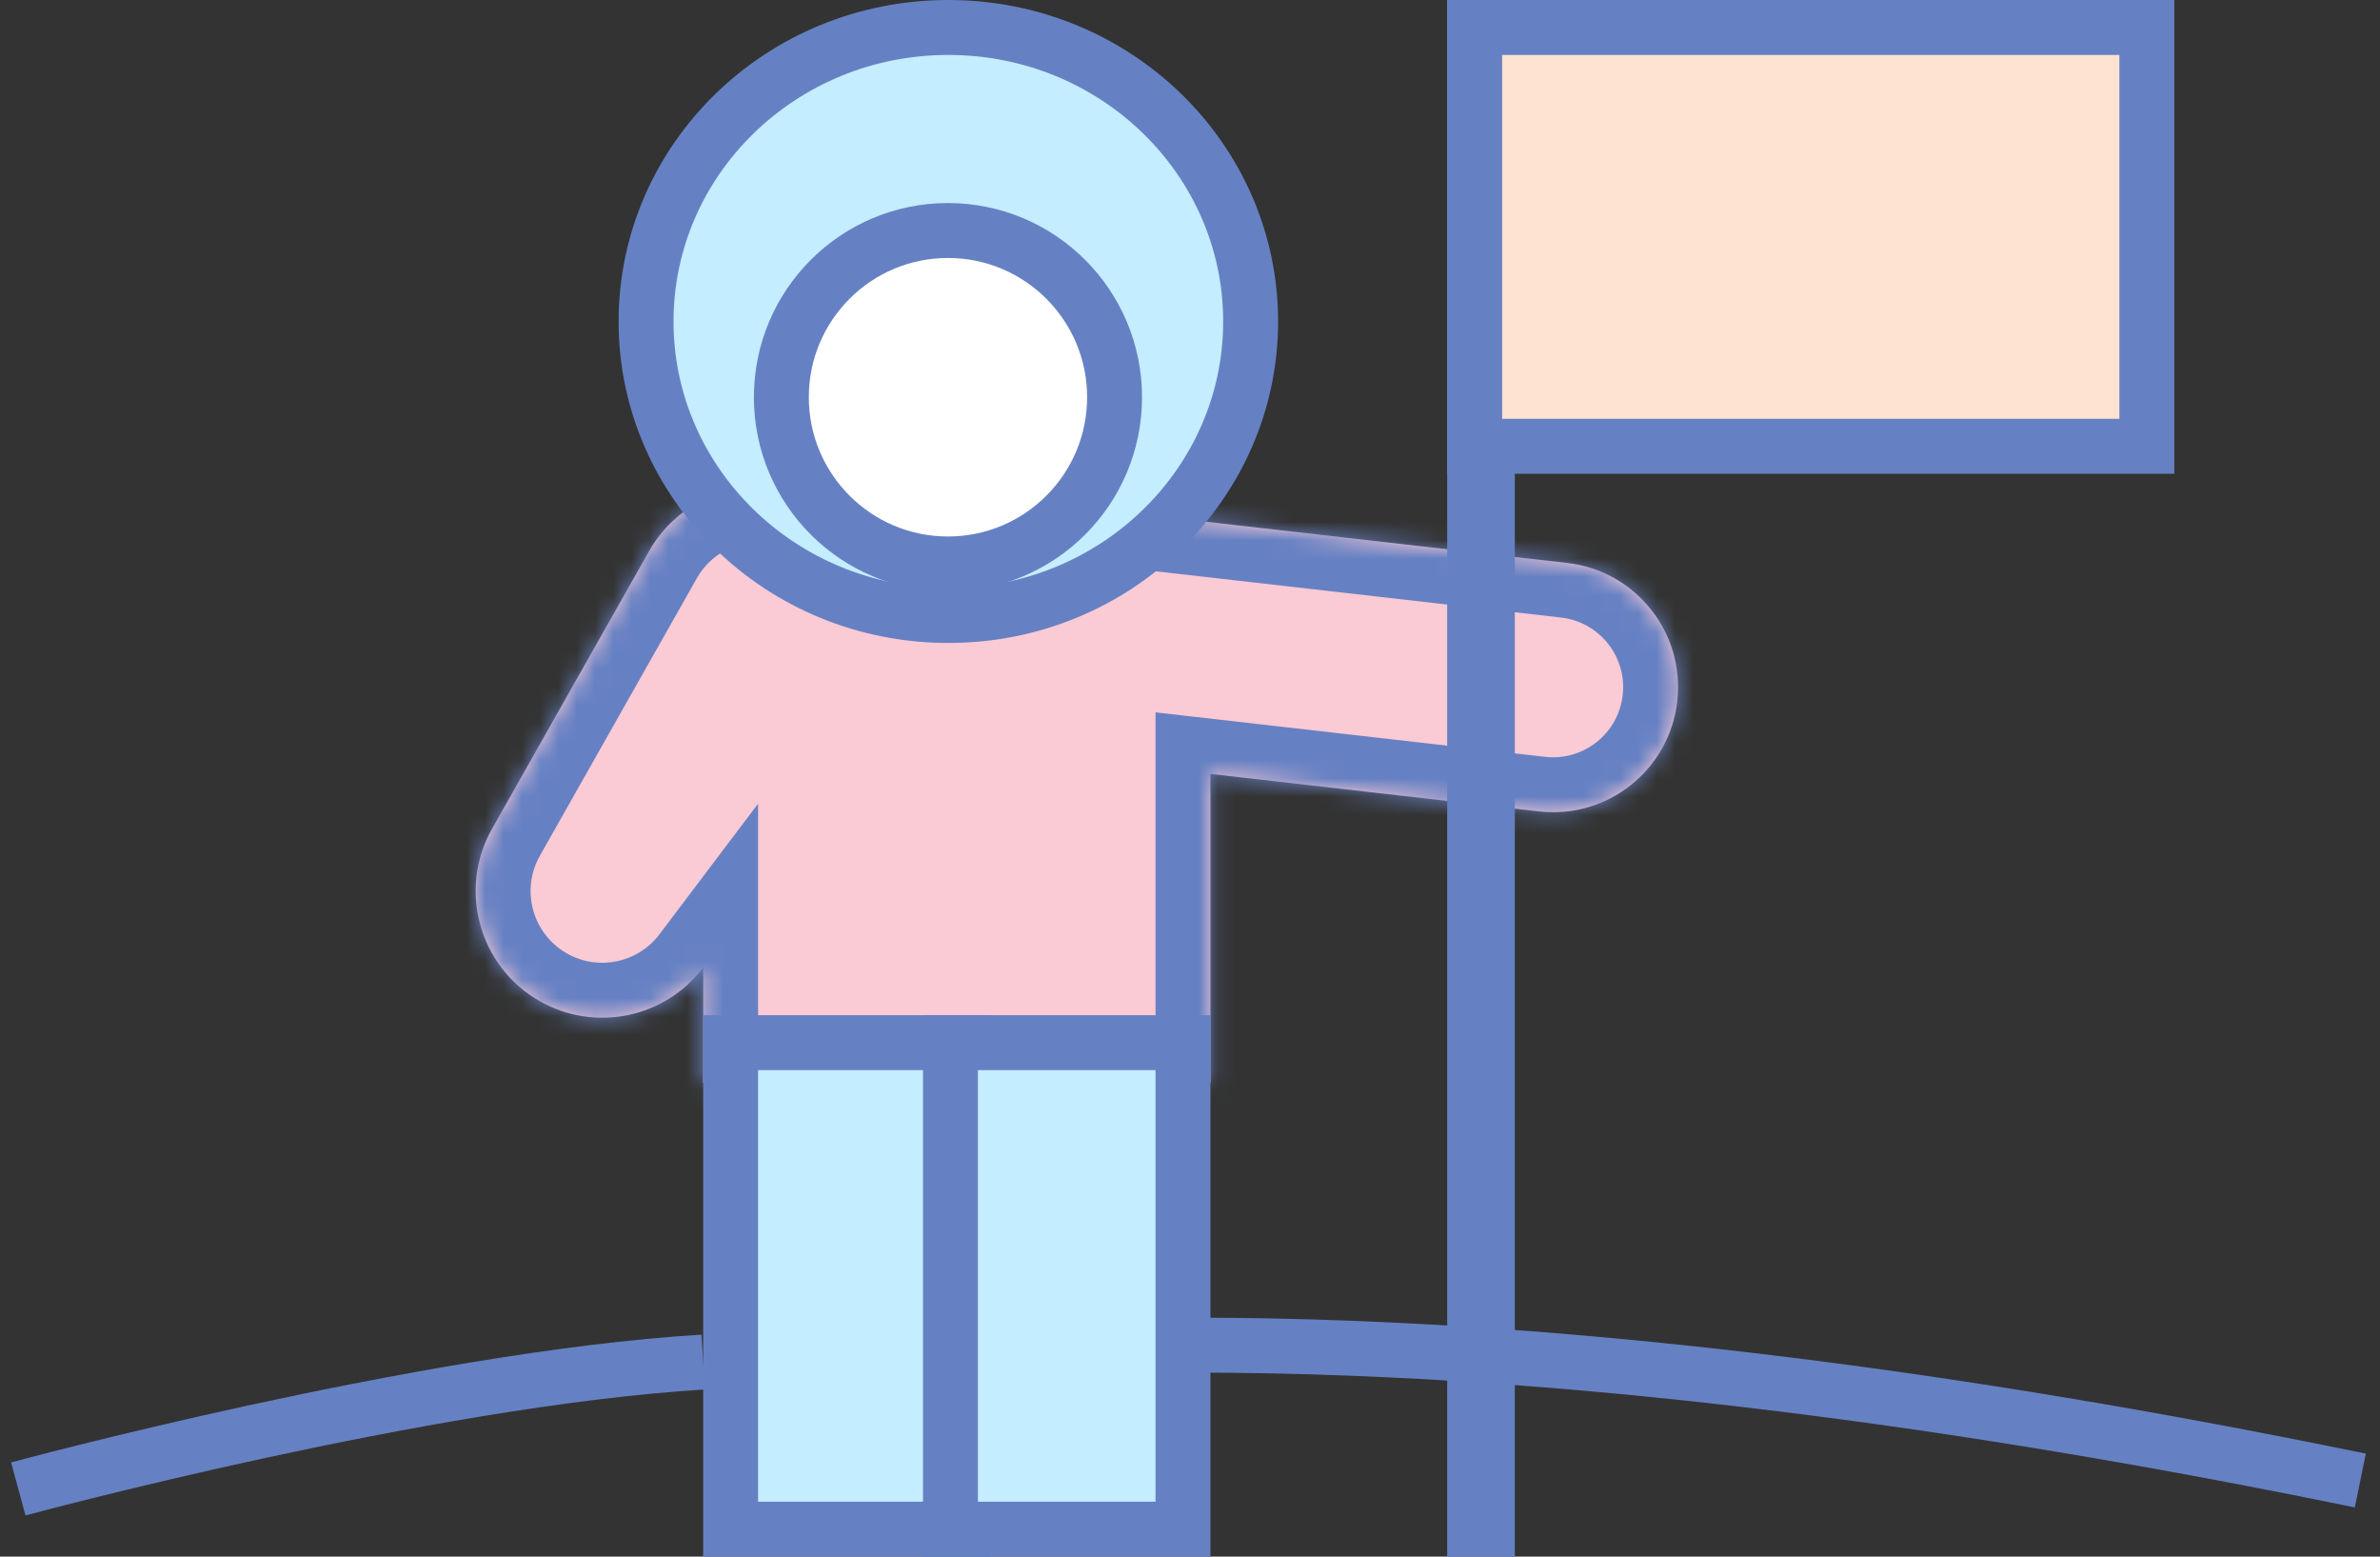 <svg width="130" height="85" viewBox="0 0 130 85" fill="none" xmlns="http://www.w3.org/2000/svg">
<rect x="0" y="0" width="130" height="85" fill="#333333" stroke="none"/>
<path d="M1 81.304C1 81.304 23.168 75.299 38.408 74.375" stroke="#6681C3" stroke-width="3"/>
<mask id="path-2-inside-1" fill="white">
<path fill-rule="evenodd" clip-rule="evenodd" d="M38.408 52.834C36.35 55.558 32.543 56.403 29.491 54.675C26.168 52.794 24.998 48.575 26.878 45.251L35.449 30.1C37.329 26.776 41.547 25.607 44.871 27.488C45.808 28.019 46.574 28.735 47.149 29.565H57.38C58.752 28.458 60.55 27.881 62.44 28.096L85.606 30.74C89.352 31.168 92.043 34.551 91.616 38.298C91.188 42.044 87.805 44.735 84.058 44.307L66.117 42.26V59.13H38.408V52.834Z"/>
</mask>
<path fill-rule="evenodd" clip-rule="evenodd" d="M38.408 52.834C36.35 55.558 32.543 56.403 29.491 54.675C26.168 52.794 24.998 48.575 26.878 45.251L35.449 30.1C37.329 26.776 41.547 25.607 44.871 27.488C45.808 28.019 46.574 28.735 47.149 29.565H57.38C58.752 28.458 60.55 27.881 62.44 28.096L85.606 30.74C89.352 31.168 92.043 34.551 91.616 38.298C91.188 42.044 87.805 44.735 84.058 44.307L66.117 42.26V59.13H38.408V52.834Z" fill="#FACAD5"/>
<path d="M29.491 54.675L28.013 57.286H28.013L29.491 54.675ZM38.408 52.834H41.408V43.886L36.014 51.026L38.408 52.834ZM26.878 45.251L29.489 46.728L26.878 45.251ZM35.449 30.1L32.837 28.623V28.623L35.449 30.1ZM44.871 27.488L46.349 24.877L46.349 24.877L44.871 27.488ZM47.149 29.565L44.682 31.273L45.577 32.565H47.149V29.565ZM57.38 29.565V32.565H58.439L59.263 31.9L57.38 29.565ZM62.44 28.096L62.1 31.077L62.44 28.096ZM85.606 30.74L85.266 33.721L85.606 30.74ZM91.616 38.298L88.635 37.958V37.958L91.616 38.298ZM84.058 44.307L83.718 47.288H83.718L84.058 44.307ZM66.117 42.26L66.457 39.279L63.117 38.898V42.26H66.117ZM66.117 59.13V62.13H69.117V59.13H66.117ZM38.408 59.13H35.408V62.13H38.408V59.13ZM28.013 57.286C32.392 59.764 37.849 58.55 40.801 54.642L36.014 51.026C34.851 52.565 32.695 53.041 30.969 52.065L28.013 57.286ZM24.267 43.774C21.571 48.539 23.248 54.589 28.013 57.286L30.969 52.065C29.087 50.999 28.425 48.61 29.489 46.728L24.267 43.774ZM32.837 28.623L24.267 43.774L29.489 46.728L38.06 31.578L32.837 28.623ZM46.349 24.877C41.583 22.18 35.534 23.857 32.837 28.623L38.06 31.578C39.124 29.696 41.512 29.034 43.393 30.099L46.349 24.877ZM49.615 27.857C48.789 26.664 47.688 25.635 46.349 24.877L43.393 30.099C43.929 30.402 44.359 30.806 44.682 31.273L49.615 27.857ZM47.149 32.565H57.38V26.565H47.149V32.565ZM62.78 25.116C60.06 24.805 57.468 25.64 55.497 27.23L59.263 31.9C60.036 31.277 61.04 30.956 62.1 31.077L62.78 25.116ZM85.946 27.759L62.78 25.116L62.1 31.077L85.266 33.721L85.946 27.759ZM94.596 38.638C95.212 33.245 91.339 28.375 85.946 27.759L85.266 33.721C87.366 33.961 88.875 35.858 88.635 37.958L94.596 38.638ZM83.718 47.288C89.111 47.903 93.981 44.031 94.596 38.638L88.635 37.958C88.395 40.058 86.499 41.566 84.399 41.327L83.718 47.288ZM65.777 45.24L83.718 47.288L84.399 41.327L66.457 39.279L65.777 45.24ZM63.117 42.26V59.13H69.117V42.26H63.117ZM66.117 56.13H38.408V62.13H66.117V56.13ZM41.408 59.13V52.834H35.408V59.13H41.408Z" fill="#6681C3" mask="url(#path-2-inside-1)"/>
<path d="M65.193 73.451C87.823 73.451 110.914 77.147 128.925 80.843" stroke="#6681C3" stroke-width="3"/>
<path d="M39.908 56.935H52.61V83.5H39.908V56.935Z" fill="#C4EDFF" stroke="#6681C3" stroke-width="3"/>
<path d="M51.915 56.935H64.617V83.5H51.915V56.935Z" fill="#C4EDFF" stroke="#6681C3" stroke-width="3"/>
<path d="M68.312 17.554C68.312 26.385 60.956 33.609 51.8 33.609C42.645 33.609 35.289 26.385 35.289 17.554C35.289 8.724 42.645 1.5 51.8 1.5C60.956 1.5 68.312 8.724 68.312 17.554Z" fill="#C4EDFF" stroke="#6681C3" stroke-width="3"/>
<path d="M60.88 21.691C60.88 26.719 56.805 30.795 51.779 30.795C46.754 30.795 42.679 26.719 42.679 21.691C42.679 16.663 46.754 12.587 51.779 12.587C56.805 12.587 60.88 16.663 60.88 21.691Z" fill="white" stroke="#6681C3" stroke-width="3"/>
<rect x="79.548" y="0.5" width="2.695" height="84" fill="#6681C3" stroke="#6681C3"/>
<rect x="80.548" y="1.5" width="36.717" height="22.87" fill="#FDE3D0" stroke="#6681C3" stroke-width="3"/>
</svg>
